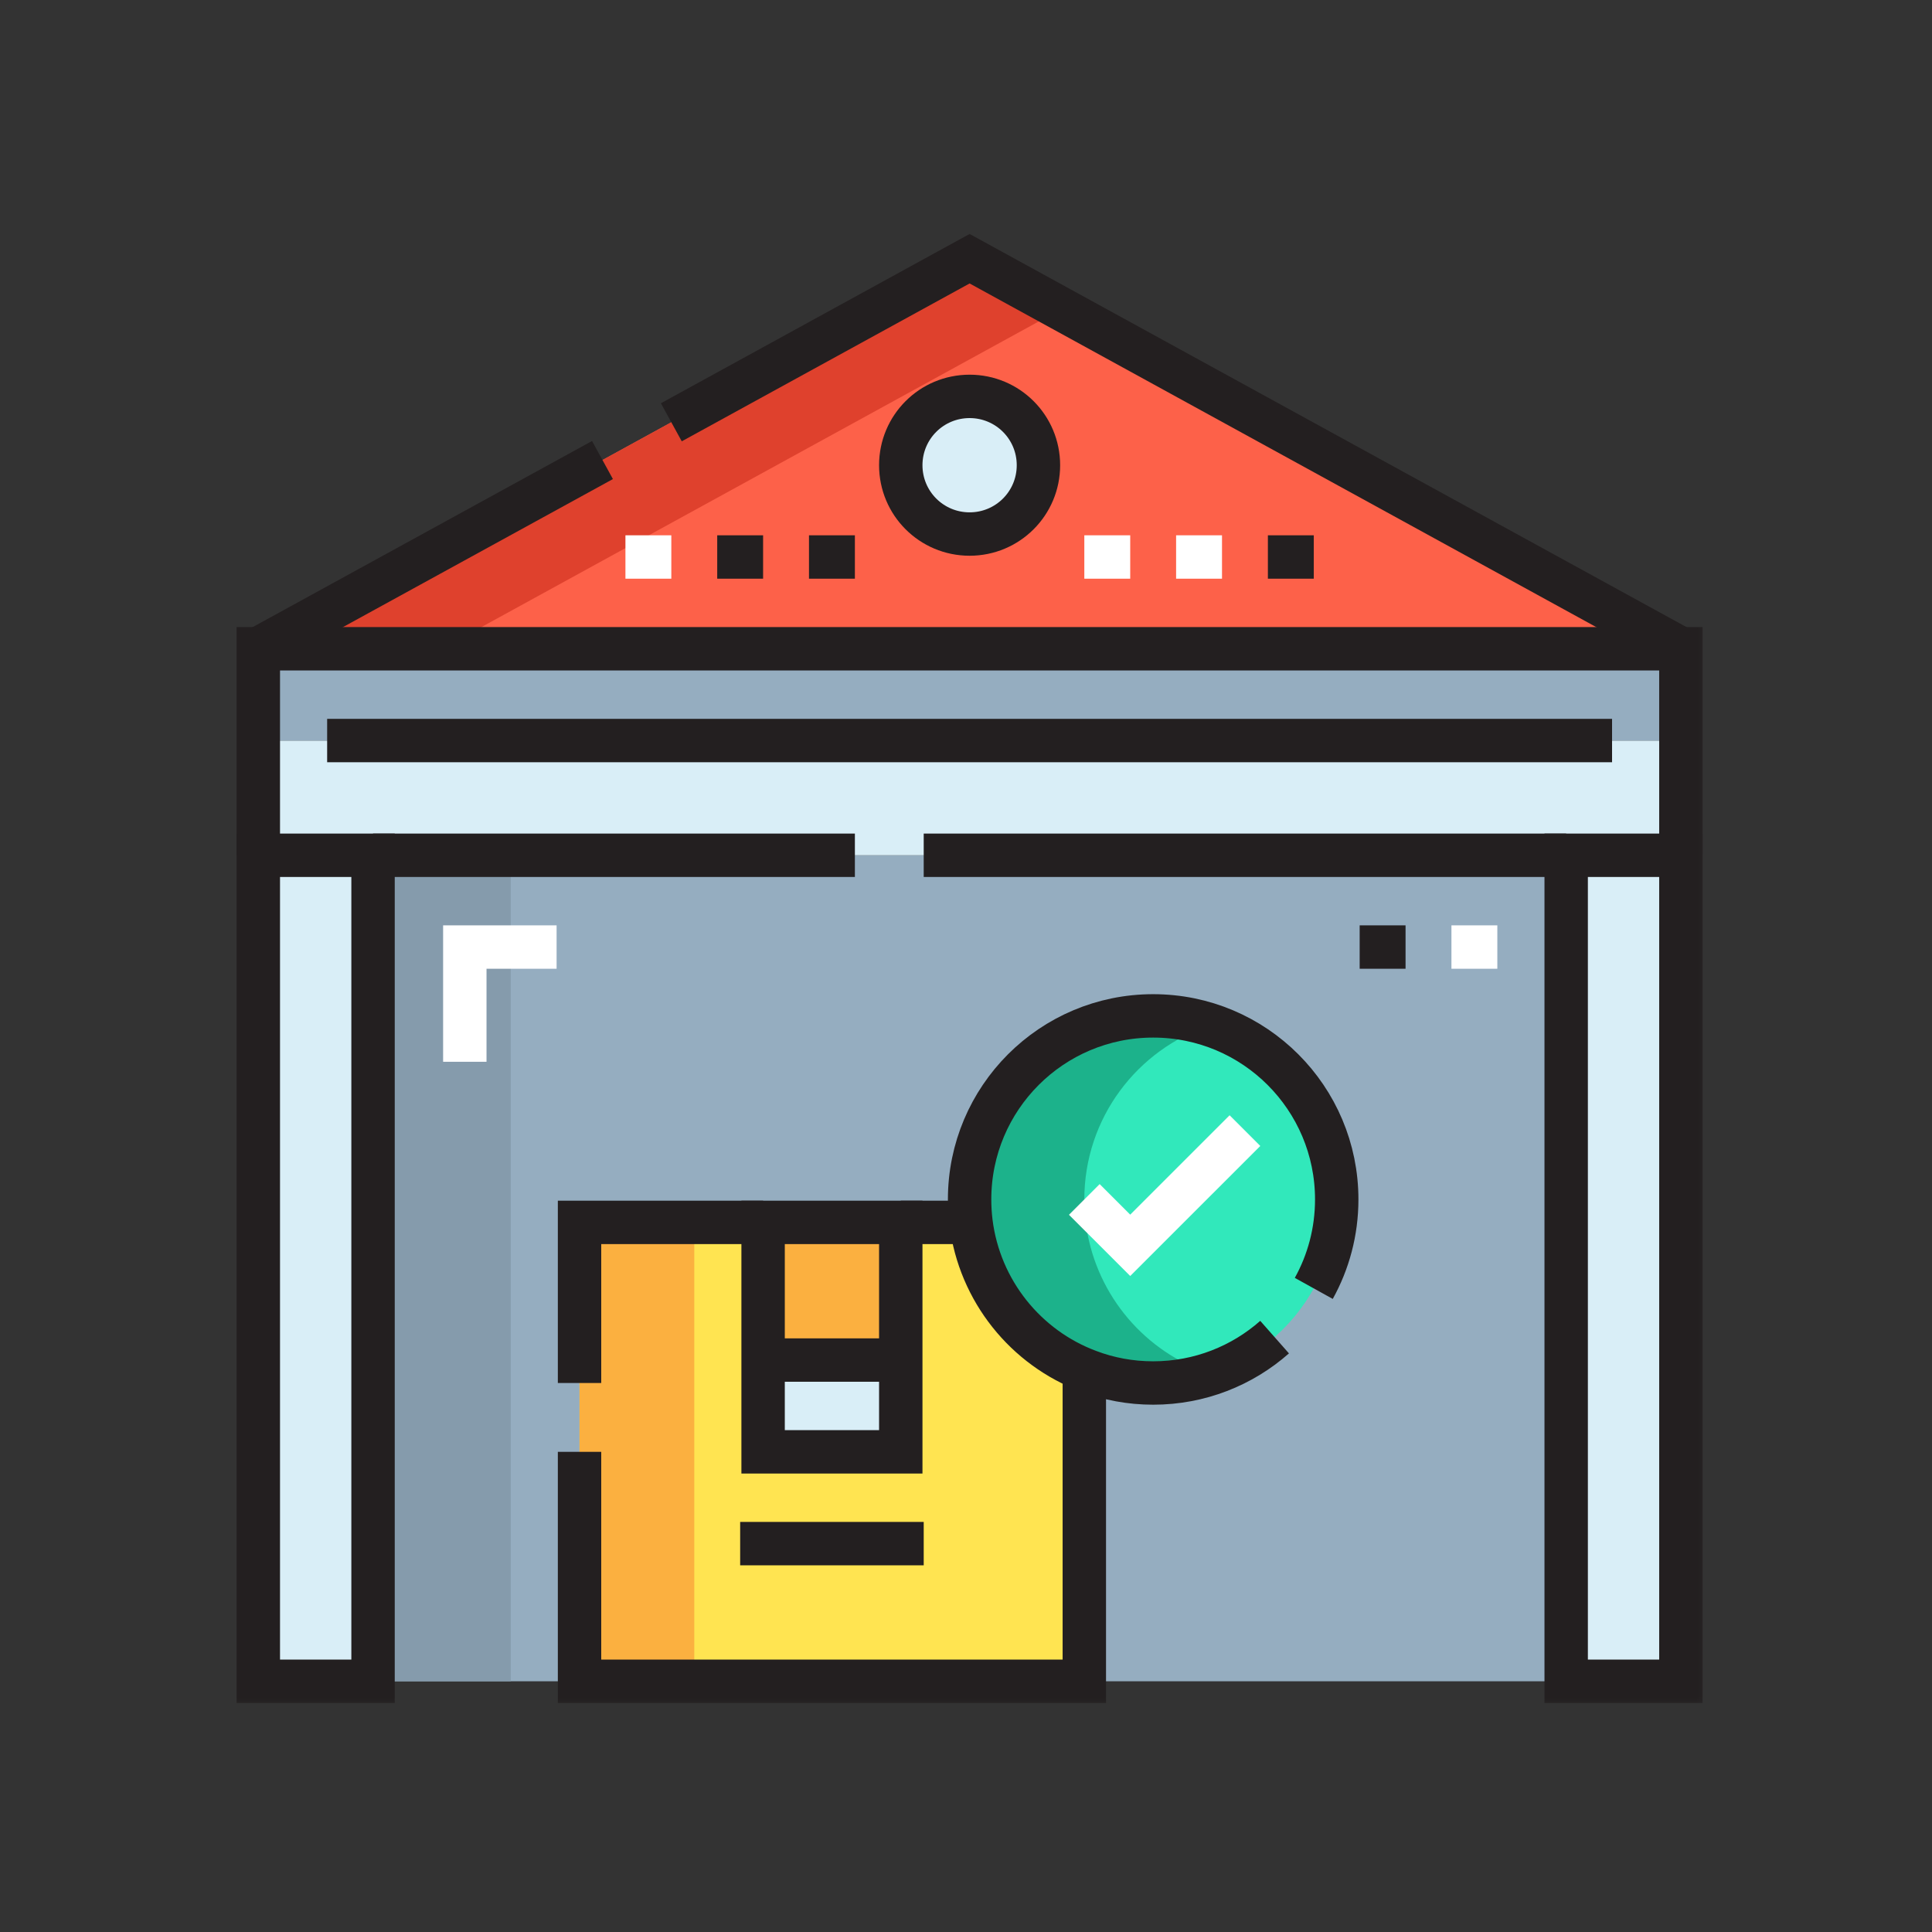 <svg width="160" height="160" viewBox="0 0 160 160" fill="none" xmlns="http://www.w3.org/2000/svg">
<rect x="0" y="0" width="160" height="160" fill="#333333" stroke="none"/>
<g clip-path="url(#clip0_1482_6686)">
<path d="M129.703 139.237H30.893V70.83H129.703V139.237Z" fill="#95ADC0"/>
<mask id="mask0_1482_6686" style="mask-type:luminance" maskUnits="userSpaceOnUse" x="19" y="19" width="123" height="123">
<path d="M19 19H141.667V141.667H19V19Z" fill="white"/>
</mask>
<g mask="url(#mask0_1482_6686)">
<path d="M80.299 32.826C83.453 32.826 85.999 35.373 85.999 38.527C85.999 41.681 83.453 44.227 80.299 44.227C77.144 44.227 74.598 41.681 74.598 38.527C74.598 35.373 77.144 32.826 80.299 32.826Z" fill="#D9EEF7"/>
<path d="M85.999 38.527C85.999 35.373 83.453 32.827 80.298 32.827C77.144 32.827 74.598 35.373 74.598 38.527C74.598 41.681 77.144 44.227 80.298 44.227C83.453 44.227 85.999 41.681 85.999 38.527ZM139.204 53.728H21.392L80.298 21.425L139.204 53.728Z" fill="#FD6149"/>
<path d="M139.204 61.329V70.83H129.703H30.893H21.393V61.329H27.093H133.504H139.204Z" fill="#D9EEF7"/>
<path d="M139.204 53.728V61.329H133.504H27.093H21.393V53.728H139.204Z" fill="#95ADC0"/>
<path d="M139.204 139.237H129.704V70.83H139.204V139.237Z" fill="#D9EEF7"/>
<path d="M30.894 139.237H21.393V70.83H30.894V139.237Z" fill="#D9EEF7"/>
<path d="M42.295 139.237H30.894V70.83H42.295V139.237Z" fill="#859BAC"/>
<path d="M80.299 21.425L21.393 53.728H36.594L87.899 25.593L80.299 21.425Z" fill="#DF412D"/>
<path d="M95.5 84.132C103.899 84.132 110.701 90.934 110.701 99.333C110.701 107.732 103.899 114.534 95.5 114.534C93.619 114.534 91.814 114.192 90.16 113.565C84.954 111.627 81.115 106.896 80.413 101.214C80.336 100.606 80.299 99.96 80.299 99.333C80.299 90.934 87.101 84.132 95.5 84.132Z" fill="#31E8BB"/>
<path d="M74.598 120.235H63.197V112.634H74.598V120.235Z" fill="#D9EEF7"/>
<path d="M74.598 112.634H63.197V101.233H74.598V112.634Z" fill="#FBB040"/>
<path d="M90.16 113.565L89.799 114.534V139.237H47.995V101.233H63.197V112.634V120.235H74.598V112.634V101.233H80.299L80.412 101.214C81.115 106.896 84.954 111.627 90.16 113.565Z" fill="#FFE451"/>
<path d="M57.496 139.237H47.995V101.233H57.496V139.237Z" fill="#FBB040"/>
<path d="M89.913 101.214C89.838 100.606 89.799 99.96 89.799 99.333C89.799 92.595 94.182 86.893 100.25 84.898C98.755 84.407 97.161 84.131 95.5 84.131C87.101 84.131 80.298 90.934 80.298 99.333C80.298 99.96 80.337 100.606 80.412 101.214C81.115 106.896 84.954 111.627 90.16 113.565C91.814 114.192 93.619 114.535 95.5 114.535C97.166 114.535 98.764 114.257 100.263 113.763C100.063 113.697 99.858 113.64 99.662 113.565C94.455 111.627 90.617 106.896 89.913 101.214Z" fill="#1CB28B"/>
<path d="M21.393 70.83V61.329V53.728H139.204V61.329V70.83" stroke="#231F20" stroke-width="3.594" stroke-miterlimit="10"/>
<path d="M70.798 70.83H30.894" stroke="#231F20" stroke-width="3.594" stroke-miterlimit="10"/>
<path d="M129.703 70.83H76.498" stroke="#231F20" stroke-width="3.594" stroke-miterlimit="10"/>
<path d="M30.894 139.237H21.393V70.83H30.894V139.237Z" stroke="#231F20" stroke-width="3.594" stroke-miterlimit="10"/>
<path d="M139.204 139.237H129.704V70.83H139.204V139.237Z" stroke="#231F20" stroke-width="3.594" stroke-miterlimit="10"/>
<path d="M55.596 34.972L80.299 21.425L139.204 53.728" stroke="#231F20" stroke-width="3.594" stroke-miterlimit="10"/>
<path d="M21.393 53.728L49.895 38.098" stroke="#231F20" stroke-width="3.594" stroke-miterlimit="10"/>
<path d="M85.999 38.527C85.999 41.681 83.453 44.227 80.299 44.227C77.144 44.227 74.598 41.681 74.598 38.527C74.598 35.373 77.144 32.827 80.299 32.827C83.453 32.827 85.999 35.373 85.999 38.527Z" stroke="#231F20" stroke-width="3.594" stroke-miterlimit="10"/>
<path d="M89.799 46.128H93.6" stroke="white" stroke-width="3.594" stroke-miterlimit="10"/>
<path d="M97.4 46.128H101.201" stroke="white" stroke-width="3.594" stroke-miterlimit="10"/>
<path d="M105.001 46.128H108.801" stroke="#231F20" stroke-width="3.594" stroke-miterlimit="10"/>
<path d="M66.997 46.128H70.798" stroke="#231F20" stroke-width="3.594" stroke-miterlimit="10"/>
<path d="M59.397 46.128H63.197" stroke="#231F20" stroke-width="3.594" stroke-miterlimit="10"/>
<path d="M51.796 46.128H55.596" stroke="white" stroke-width="3.594" stroke-miterlimit="10"/>
<path d="M27.093 61.329H133.504" stroke="#231F20" stroke-width="3.594" stroke-miterlimit="10"/>
<path d="M74.598 101.233H80.298" stroke="#231F20" stroke-width="3.594" stroke-miterlimit="10"/>
<path d="M47.995 114.534V101.233H63.197" stroke="#231F20" stroke-width="3.594" stroke-miterlimit="10"/>
<path d="M89.799 114.534V139.237H47.995V120.235" stroke="#231F20" stroke-width="3.594" stroke-miterlimit="10"/>
<path d="M74.598 112.634V120.235H63.197V112.634V101.233H74.598V112.634Z" stroke="#231F20" stroke-width="3.594" stroke-miterlimit="10"/>
<path d="M63.197 112.634H74.598" stroke="#231F20" stroke-width="3.594" stroke-miterlimit="10"/>
<path d="M61.297 127.836H76.498" stroke="#231F20" stroke-width="3.594" stroke-miterlimit="10"/>
<path d="M46.095 78.431H38.494V87.932" stroke="white" stroke-width="3.594" stroke-miterlimit="10"/>
<path d="M120.202 78.431H124.003" stroke="white" stroke-width="3.594" stroke-miterlimit="10"/>
<path d="M112.602 78.431H116.402" stroke="#231F20" stroke-width="3.594" stroke-miterlimit="10"/>
<path d="M105.557 110.735C102.877 113.1 99.357 114.534 95.5 114.534C93.619 114.534 91.814 114.193 90.16 113.565C84.954 111.627 81.115 106.896 80.412 101.214C80.337 100.606 80.298 99.96 80.298 99.333C80.298 90.934 87.101 84.131 95.5 84.131C103.899 84.131 110.702 90.934 110.702 99.333C110.702 102.006 110.012 104.518 108.802 106.7" stroke="#231F20" stroke-width="3.594" stroke-miterlimit="10"/>
<path d="M89.799 99.333L93.6 103.133L103.101 93.633" stroke="white" stroke-width="3.594" stroke-miterlimit="10"/>
</g>
</g>
<defs>
<clipPath id="clip0_1482_6686">
<rect width="122.667" height="122.667" fill="white" transform="translate(19 19)"/>
</clipPath>
</defs>
</svg>
